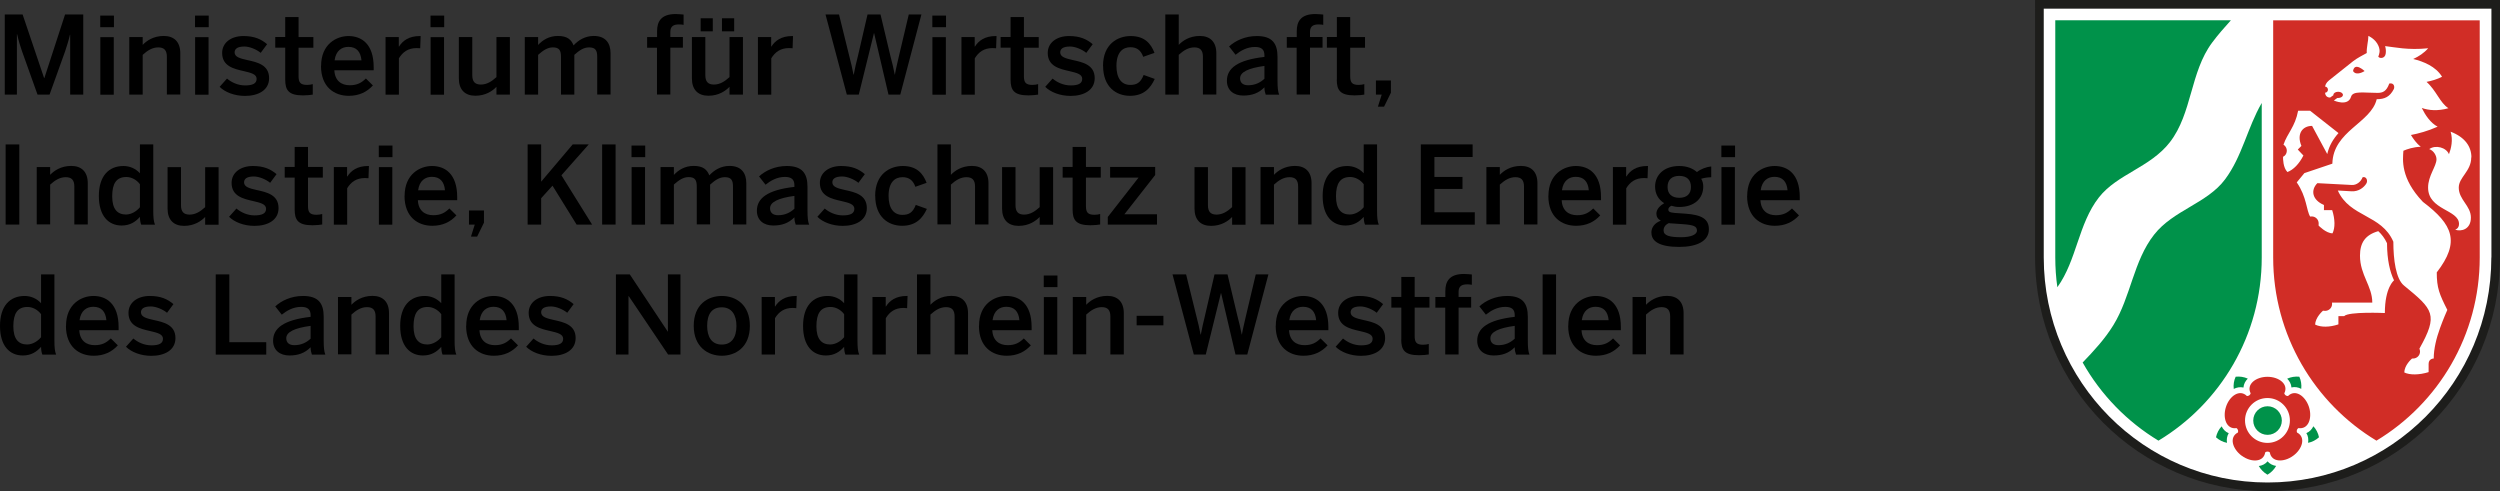 <?xml version="1.0" encoding="UTF-8"?>
<svg xmlns="http://www.w3.org/2000/svg" id="a" viewBox="0 0 288.55 56.69">
  <rect x="0" y="0" width="288.55" height="56.69" fill="#333333" stroke="none"/>
  <g>
    <path d="M.55,1.67H2.61l2.48,7.34h.03L7.51,1.67h2.1V10.92h-1.51V4.02h-.03c-.14,.64-.34,1.24-.55,1.89l-1.8,5.01h-1.39l-1.79-5.01c-.22-.66-.36-1.06-.56-1.95h-.03v6.96H.55V1.67Z" style="fill:#000;"></path>
    <path d="M11.57,1.8h1.58v1.34h-1.58V1.8Zm.01,2.49h1.55v6.64h-1.55V4.28Z" style="fill:#000;"></path>
    <path d="M14.92,4.28h1.55v.9c.42-.45,1.23-1.03,2.43-1.03s1.91,.69,1.91,2v4.76h-1.55V6.55c0-.74-.31-1.08-.99-1.08s-1.24,.35-1.8,.86v4.59h-1.55V4.28Z" style="fill:#000;"></path>
    <path d="M22.51,1.8h1.58v1.34h-1.58V1.8Zm.01,2.49h1.55v6.64h-1.55V4.28Z" style="fill:#000;"></path>
    <path d="M25.36,10.01l.84-.94c.5,.42,1.24,.79,2.09,.79s1.33-.21,1.33-.76-.68-.7-1.48-.89c-1.14-.26-2.5-.56-2.5-2.1,0-1.16,1-1.95,2.46-1.95,1.26,0,2.04,.36,2.73,.94l-.74,1c-.49-.4-1.28-.73-1.88-.73-.85,0-1.13,.3-1.13,.68,0,.54,.66,.7,1.45,.88,1.14,.25,2.53,.54,2.53,2.09,0,1.4-1.26,2.05-2.78,2.05-1.23,0-2.33-.44-2.93-1.05Z" style="fill:#000;"></path>
    <path d="M32.92,9.18v-3.68h-1.15v-1.23h1.15V1.97h1.54v2.31h1.71v1.23h-1.71v3.29c0,.71,.21,1,.98,1,.22,0,.51-.04,.66-.09v1.21c-.16,.04-.74,.09-1.13,.09-1.69,0-2.05-.63-2.05-1.83Z" style="fill:#000;"></path>
    <path d="M37.06,7.61c0-2.53,1.79-3.45,3.16-3.45,1.49,0,2.91,.89,2.91,3.59v.36h-4.54c.06,1.2,.8,1.73,1.78,1.73,.86,0,1.36-.29,1.86-.78l.81,.8c-.69,.76-1.6,1.2-2.79,1.2-1.66,0-3.2-1.01-3.2-3.45Zm4.66-.65c-.09-1.01-.59-1.55-1.51-1.55-.75,0-1.44,.42-1.59,1.55h3.1Z" style="fill:#000;"></path>
    <path d="M44.49,4.28h1.54v1.09h.03c.41-.66,1.13-1.21,2.39-1.21h.1l-.05,1.41c-.08-.01-.33-.02-.41-.02-.99,0-1.61,.46-2.05,1.18v4.2h-1.54V4.28Z" style="fill:#000;"></path>
    <path d="M49.69,1.8h1.58v1.34h-1.58V1.8Zm.01,2.49h1.55v6.64h-1.55V4.28Z" style="fill:#000;"></path>
    <path d="M52.96,9.05V4.28h1.55v4.4c0,.74,.31,1.08,.99,1.08s1.24-.35,1.8-.86V4.28h1.55v6.64h-1.55v-.9c-.42,.45-1.23,1.03-2.43,1.03s-1.91-.69-1.91-2Z" style="fill:#000;"></path>
    <path d="M60.57,4.28h1.54v.91c.51-.56,1.26-1.04,2.28-1.04,1.11,0,1.55,.44,1.81,1.09,.53-.58,1.31-1.09,2.33-1.09,1.35,0,1.94,.81,1.94,2v4.76h-1.54V6.55c0-.74-.21-1.08-.94-1.08-.63,0-1.13,.35-1.7,.86v4.59h-1.54V6.55c0-.74-.21-1.08-.94-1.08-.61,0-1.13,.35-1.7,.86v4.59h-1.54V4.28Z" style="fill:#000;"></path>
    <path d="M75.84,5.51h-1.15v-1.23h1.15v-.68c0-1.11,.46-1.98,2.15-1.98,.29,0,.8,.05,.91,.06v1.19c-.1-.03-.35-.05-.53-.05-.55,0-1,.15-1,.86v.59h1.45v1.23h-1.45v5.41h-1.54V5.51Z" style="fill:#000;"></path>
    <path d="M79.86,9.05V4.28h1.55v4.4c0,.74,.31,1.08,.99,1.08s1.24-.35,1.8-.86V4.28h1.55v6.64h-1.55v-.9c-.43,.45-1.23,1.03-2.43,1.03s-1.91-.69-1.91-2Zm1.01-6.94h1.4v1.51h-1.4v-1.51Zm2.46,0h1.41v1.51h-1.41v-1.51Z" style="fill:#000;"></path>
    <path d="M87.47,4.28h1.54v1.09h.03c.41-.66,1.13-1.21,2.39-1.21h.1l-.05,1.41c-.08-.01-.33-.02-.41-.02-.99,0-1.61,.46-2.05,1.18v4.2h-1.54V4.28Z" style="fill:#000;"></path>
    <path d="M95.26,1.67h1.58l1.18,4.79c.19,.74,.36,1.43,.49,2.15h.03c.13-.71,.29-1.4,.48-2.14l1.11-4.8h1.5l1.15,4.83c.2,.79,.35,1.34,.49,2.11h.02c.14-.8,.28-1.29,.45-2.08l1.15-4.86h1.46l-2.44,9.25h-1.36l-1.66-7.09h-.02l-1.75,7.09h-1.38l-2.46-9.25Z" style="fill:#000;"></path>
    <path d="M107.61,1.8h1.58v1.34h-1.58V1.8Zm.01,2.49h1.55v6.64h-1.55V4.28Z" style="fill:#000;"></path>
    <path d="M110.96,4.28h1.54v1.09h.03c.41-.66,1.13-1.21,2.39-1.21h.1l-.05,1.41c-.08-.01-.33-.02-.41-.02-.99,0-1.61,.46-2.05,1.18v4.2h-1.54V4.28Z" style="fill:#000;"></path>
    <path d="M116.64,9.18v-3.68h-1.15v-1.23h1.15V1.97h1.54v2.31h1.71v1.23h-1.71v3.29c0,.71,.21,1,.98,1,.23,0,.51-.04,.66-.09v1.21c-.16,.04-.74,.09-1.13,.09-1.69,0-2.05-.63-2.05-1.83Z" style="fill:#000;"></path>
    <path d="M120.65,10.01l.84-.94c.5,.42,1.24,.79,2.09,.79s1.33-.21,1.33-.76-.68-.7-1.48-.89c-1.14-.26-2.5-.56-2.5-2.1,0-1.16,1-1.95,2.46-1.95,1.26,0,2.04,.36,2.73,.94l-.74,1c-.49-.4-1.28-.73-1.88-.73-.85,0-1.13,.3-1.13,.68,0,.54,.66,.7,1.45,.88,1.14,.25,2.53,.54,2.53,2.09,0,1.4-1.26,2.05-2.78,2.05-1.23,0-2.33-.44-2.93-1.05Z" style="fill:#000;"></path>
    <path d="M127.31,7.61c0-2.54,1.71-3.45,3.19-3.45,1.65,0,2.35,.91,2.75,1.94l-1.3,.46c-.26-.75-.74-1.11-1.48-1.11-.88,0-1.61,.58-1.61,2.16,0,1.41,.58,2.19,1.59,2.19,.7,0,1.19-.21,1.55-1.15l1.28,.46c-.48,1.06-1.26,1.95-2.86,1.95s-3.1-1.03-3.1-3.45Z" style="fill:#000;"></path>
    <path d="M134.5,1.67h1.55v3.51c.42-.45,1.23-1.03,2.43-1.03s1.91,.69,1.91,2v4.76h-1.55V6.55c0-.74-.31-1.08-.99-1.08s-1.24,.35-1.8,.86v4.59h-1.55V1.67Z" style="fill:#000;"></path>
    <path d="M141.61,9.32c0-1.44,1.23-2.4,4.33-2.75v-.2c0-.66-.35-.95-1.09-.95-.93,0-1.68,.45-2.24,.9l-.75-.96c.71-.65,1.83-1.2,3.2-1.2,1.78,0,2.39,.85,2.39,2.4v2.74c0,.8,.05,1.29,.19,1.63h-1.55c-.09-.28-.15-.48-.15-.85-.68,.69-1.46,.95-2.45,.95-1.08,0-1.88-.6-1.88-1.7Zm4.33-.25v-1.46c-1.84,.25-2.81,.7-2.81,1.43,0,.53,.36,.8,.93,.8,.79,0,1.4-.3,1.89-.76Z" style="fill:#000;"></path>
    <path d="M149.67,5.51h-1.15v-1.23h1.15v-.68c0-1.11,.46-1.98,2.15-1.98,.29,0,.8,.05,.91,.06v1.19c-.1-.03-.35-.05-.53-.05-.55,0-1,.15-1,.86v.59h1.45v1.23h-1.45v5.41h-1.54V5.51Z" style="fill:#000;"></path>
    <path d="M154.3,9.18v-3.68h-1.15v-1.23h1.15V1.97h1.54v2.31h1.71v1.23h-1.71v3.29c0,.71,.21,1,.97,1,.23,0,.51-.04,.66-.09v1.21c-.16,.04-.74,.09-1.13,.09-1.69,0-2.05-.63-2.05-1.83Z" style="fill:#000;"></path>
    <path d="M159.47,10.92h-.66v-1.63h1.73v1.41l-.79,1.61h-.71l.44-1.4Z" style="fill:#000;"></path>
    <path d="M.65,16.67h1.58v9.25H.65v-9.25Z" style="fill:#000;"></path>
    <path d="M4.24,19.28h1.55v.9c.42-.45,1.23-1.03,2.43-1.03s1.91,.69,1.91,2v4.76h-1.55v-4.38c0-.74-.31-1.08-.99-1.08s-1.24,.35-1.8,.86v4.59h-1.55v-6.64Z" style="fill:#000;"></path>
    <path d="M11.41,22.62c0-2.3,1.14-3.46,2.84-3.46,.71,0,1.41,.29,1.9,.84v-3.33h1.54v7.63c0,.8,.05,1.29,.2,1.63h-1.59c-.09-.19-.15-.56-.15-.9-.49,.56-1.13,1-2.11,1-1.51,0-2.63-1.1-2.63-3.4Zm4.74,1.3v-2.66c-.41-.54-1.01-.83-1.56-.83-1.16,0-1.64,.75-1.64,2.23s.6,2.1,1.59,2.1c.64,0,1.25-.4,1.61-.84Z" style="fill:#000;"></path>
    <path d="M19.34,24.05v-4.76h1.55v4.4c0,.74,.31,1.08,.99,1.08s1.24-.35,1.8-.86v-4.61h1.55v6.64h-1.55v-.9c-.43,.45-1.23,1.03-2.43,1.03s-1.91-.69-1.91-2Z" style="fill:#000;"></path>
    <path d="M26.45,25.01l.84-.94c.5,.42,1.24,.79,2.09,.79s1.33-.21,1.33-.76-.68-.7-1.48-.89c-1.14-.26-2.5-.56-2.5-2.1,0-1.16,1-1.95,2.46-1.95,1.26,0,2.04,.36,2.73,.94l-.74,1c-.49-.4-1.28-.73-1.88-.73-.85,0-1.13,.3-1.13,.68,0,.54,.66,.7,1.45,.88,1.14,.25,2.53,.54,2.53,2.09,0,1.4-1.26,2.05-2.78,2.05-1.23,0-2.33-.44-2.93-1.05Z" style="fill:#000;"></path>
    <path d="M34.01,24.18v-3.68h-1.15v-1.23h1.15v-2.31h1.54v2.31h1.71v1.23h-1.71v3.29c0,.71,.21,1,.98,1,.22,0,.51-.04,.66-.09v1.21c-.16,.04-.74,.09-1.13,.09-1.69,0-2.05-.63-2.05-1.83Z" style="fill:#000;"></path>
    <path d="M38.52,19.28h1.54v1.09h.03c.41-.66,1.13-1.21,2.39-1.21h.1l-.05,1.41c-.08-.01-.33-.02-.41-.02-.99,0-1.61,.46-2.05,1.18v4.2h-1.54v-6.64Z" style="fill:#000;"></path>
    <path d="M43.72,16.8h1.58v1.34h-1.58v-1.34Zm.01,2.49h1.55v6.64h-1.55v-6.64Z" style="fill:#000;"></path>
    <path d="M46.7,22.61c0-2.53,1.79-3.45,3.16-3.45,1.49,0,2.91,.89,2.91,3.59v.36h-4.54c.06,1.2,.8,1.73,1.78,1.73,.86,0,1.36-.29,1.86-.78l.81,.8c-.69,.76-1.6,1.2-2.79,1.2-1.66,0-3.2-1.01-3.2-3.45Zm4.66-.65c-.09-1.01-.59-1.55-1.51-1.55-.75,0-1.44,.42-1.59,1.55h3.1Z" style="fill:#000;"></path>
    <path d="M54.79,25.92h-.66v-1.63h1.73v1.41l-.79,1.61h-.71l.44-1.4Z" style="fill:#000;"></path>
    <path d="M60.9,16.67h1.56v4.3l3.64-4.3h1.85l-3.15,3.56,3.54,5.69h-1.79l-2.78-4.49-1.31,1.45v3.04h-1.56v-9.25Z" style="fill:#000;"></path>
    <path d="M69.5,16.67h1.55v9.25h-1.55v-9.25Z" style="fill:#000;"></path>
    <path d="M72.89,16.8h1.58v1.34h-1.58v-1.34Zm.01,2.49h1.55v6.64h-1.55v-6.64Z" style="fill:#000;"></path>
    <path d="M76.24,19.28h1.54v.91c.51-.56,1.26-1.04,2.28-1.04,1.11,0,1.55,.44,1.81,1.09,.53-.58,1.31-1.09,2.33-1.09,1.35,0,1.94,.81,1.94,2v4.76h-1.54v-4.38c0-.74-.21-1.08-.94-1.08-.63,0-1.13,.35-1.7,.86v4.59h-1.54v-4.38c0-.74-.21-1.08-.94-1.08-.61,0-1.13,.35-1.7,.86v4.59h-1.54v-6.64Z" style="fill:#000;"></path>
    <path d="M87.36,24.32c0-1.44,1.23-2.4,4.33-2.75v-.2c0-.66-.35-.95-1.09-.95-.93,0-1.68,.45-2.24,.9l-.75-.96c.71-.65,1.83-1.2,3.2-1.2,1.78,0,2.39,.85,2.39,2.4v2.74c0,.8,.05,1.29,.19,1.63h-1.55c-.09-.28-.15-.48-.15-.85-.68,.69-1.46,.95-2.45,.95-1.08,0-1.88-.6-1.88-1.7Zm4.33-.25v-1.46c-1.84,.25-2.81,.7-2.81,1.43,0,.53,.36,.8,.93,.8,.79,0,1.4-.3,1.89-.76Z" style="fill:#000;"></path>
    <path d="M94.35,25.01l.84-.94c.5,.42,1.24,.79,2.09,.79s1.33-.21,1.33-.76-.68-.7-1.48-.89c-1.14-.26-2.5-.56-2.5-2.1,0-1.16,1-1.95,2.46-1.95,1.26,0,2.04,.36,2.73,.94l-.74,1c-.49-.4-1.28-.73-1.88-.73-.85,0-1.13,.3-1.13,.68,0,.54,.66,.7,1.45,.88,1.14,.25,2.53,.54,2.53,2.09,0,1.4-1.26,2.05-2.78,2.05-1.23,0-2.33-.44-2.93-1.05Z" style="fill:#000;"></path>
    <path d="M101.01,22.61c0-2.54,1.71-3.45,3.19-3.45,1.65,0,2.35,.91,2.75,1.94l-1.3,.46c-.26-.75-.74-1.11-1.48-1.11-.88,0-1.61,.58-1.61,2.16,0,1.41,.58,2.19,1.59,2.19,.7,0,1.19-.21,1.55-1.15l1.28,.46c-.48,1.06-1.26,1.95-2.86,1.95s-3.1-1.03-3.1-3.45Z" style="fill:#000;"></path>
    <path d="M108.2,16.67h1.55v3.51c.42-.45,1.23-1.03,2.43-1.03s1.91,.69,1.91,2v4.76h-1.55v-4.38c0-.74-.31-1.08-.99-1.08s-1.24,.35-1.8,.86v4.59h-1.55v-9.25Z" style="fill:#000;"></path>
    <path d="M115.66,24.05v-4.76h1.55v4.4c0,.74,.31,1.08,.99,1.08s1.24-.35,1.8-.86v-4.61h1.55v6.64h-1.55v-.9c-.43,.45-1.23,1.03-2.43,1.03s-1.91-.69-1.91-2Z" style="fill:#000;"></path>
    <path d="M123.8,24.18v-3.68h-1.15v-1.23h1.15v-2.31h1.54v2.31h1.71v1.23h-1.71v3.29c0,.71,.21,1,.98,1,.23,0,.51-.04,.66-.09v1.21c-.16,.04-.74,.09-1.13,.09-1.69,0-2.05-.63-2.05-1.83Z" style="fill:#000;"></path>
    <path d="M127.87,25.03l3.54-4.53h-3.28v-1.23h5.2v.93l-3.55,4.53h3.76v1.19h-5.68v-.89Z" style="fill:#000;"></path>
    <path d="M137.87,24.05v-4.76h1.55v4.4c0,.74,.31,1.08,.99,1.08s1.24-.35,1.8-.86v-4.61h1.55v6.64h-1.55v-.9c-.42,.45-1.23,1.03-2.43,1.03s-1.91-.69-1.91-2Z" style="fill:#000;"></path>
    <path d="M145.49,19.28h1.55v.9c.42-.45,1.23-1.03,2.43-1.03s1.91,.69,1.91,2v4.76h-1.55v-4.38c0-.74-.31-1.08-.99-1.08s-1.24,.35-1.8,.86v4.59h-1.55v-6.64Z" style="fill:#000;"></path>
    <path d="M152.66,22.62c0-2.3,1.14-3.46,2.84-3.46,.71,0,1.41,.29,1.9,.84v-3.33h1.54v7.63c0,.8,.05,1.29,.2,1.63h-1.59c-.09-.19-.15-.56-.15-.9-.49,.56-1.13,1-2.11,1-1.51,0-2.63-1.1-2.63-3.4Zm4.74,1.3v-2.66c-.41-.54-1.01-.83-1.56-.83-1.16,0-1.64,.75-1.64,2.23s.6,2.1,1.59,2.1c.64,0,1.25-.4,1.61-.84Z" style="fill:#000;"></path>
    <path d="M163.99,16.67h5.98v1.45h-4.41v2.3h3.24v1.39h-3.24v2.69h4.66v1.43h-6.23v-9.25Z" style="fill:#000;"></path>
    <path d="M171.56,19.28h1.55v.9c.42-.45,1.22-1.03,2.43-1.03s1.91,.69,1.91,2v4.76h-1.55v-4.38c0-.74-.31-1.08-.99-1.08s-1.24,.35-1.8,.86v4.59h-1.55v-6.64Z" style="fill:#000;"></path>
    <path d="M178.72,22.61c0-2.53,1.79-3.45,3.16-3.45,1.49,0,2.91,.89,2.91,3.59v.36h-4.54c.06,1.2,.8,1.73,1.78,1.73,.86,0,1.36-.29,1.86-.78l.81,.8c-.69,.76-1.6,1.2-2.79,1.2-1.66,0-3.2-1.01-3.2-3.45Zm4.66-.65c-.09-1.01-.59-1.55-1.51-1.55-.75,0-1.44,.42-1.59,1.55h3.1Z" style="fill:#000;"></path>
    <path d="M186.15,19.28h1.54v1.09h.03c.41-.66,1.13-1.21,2.39-1.21h.1l-.05,1.41c-.07-.01-.32-.02-.41-.02-.99,0-1.61,.46-2.05,1.18v4.2h-1.54v-6.64Z" style="fill:#000;"></path>
    <path d="M190.6,26.87c0-.66,.41-1.14,1.09-1.4-.34-.18-.51-.45-.51-.81,0-.5,.4-.91,.9-1.21-.68-.42-1.05-1.1-1.05-1.91,0-1.36,1.05-2.38,2.79-2.38,.91,0,1.59,.3,2.04,.7,.42-.34,1.1-.6,1.65-.65v1.25c-.3,0-.72,.04-1.16,.17,.15,.24,.24,.55,.24,.9,0,1.39-1.04,2.36-2.76,2.36-.38,0-.6-.05-.93-.14-.2,.11-.34,.25-.34,.43,0,.26,.18,.35,.76,.4l1.18,.08c1.96,.13,2.74,.65,2.74,1.81,0,1.36-1.38,2.03-3.43,2.03-2.29,0-3.2-.66-3.2-1.63Zm5.26-.26c0-.48-.34-.65-1.69-.74l-1.15-.08c-.14,0-.26-.01-.4-.04-.44,.2-.61,.51-.61,.85,0,.59,.68,.78,2.03,.78,1.13,0,1.83-.3,1.83-.78Zm-.69-5.03c0-.83-.48-1.28-1.35-1.28s-1.35,.46-1.35,1.28,.51,1.25,1.36,1.25,1.34-.44,1.34-1.25Z" style="fill:#000;"></path>
    <path d="M198.68,16.8h1.58v1.34h-1.58v-1.34Zm.01,2.49h1.55v6.64h-1.55v-6.64Z" style="fill:#000;"></path>
    <path d="M201.66,22.61c0-2.53,1.79-3.45,3.16-3.45,1.49,0,2.91,.89,2.91,3.59v.36h-4.54c.06,1.2,.8,1.73,1.78,1.73,.86,0,1.36-.29,1.86-.78l.81,.8c-.69,.76-1.6,1.2-2.79,1.2-1.66,0-3.2-1.01-3.2-3.45Zm4.66-.65c-.09-1.01-.59-1.55-1.51-1.55-.75,0-1.44,.42-1.59,1.55h3.1Z" style="fill:#000;"></path>
    <path d="M0,37.62c0-2.3,1.14-3.46,2.84-3.46,.71,0,1.41,.29,1.9,.84v-3.33h1.54v7.63c0,.8,.05,1.29,.2,1.63h-1.59c-.09-.19-.15-.56-.15-.9-.49,.56-1.13,1-2.11,1-1.51,0-2.63-1.1-2.63-3.4Zm4.74,1.3v-2.66c-.41-.54-1.01-.83-1.56-.83-1.16,0-1.64,.75-1.64,2.23s.6,2.1,1.59,2.1c.64,0,1.25-.4,1.61-.84Z" style="fill:#000;"></path>
    <path d="M7.62,37.61c0-2.53,1.79-3.45,3.16-3.45,1.49,0,2.91,.89,2.91,3.59v.36h-4.54c.06,1.2,.8,1.73,1.78,1.73,.86,0,1.36-.29,1.86-.78l.81,.8c-.69,.76-1.6,1.2-2.79,1.2-1.66,0-3.2-1.01-3.2-3.45Zm4.66-.65c-.09-1.01-.59-1.55-1.51-1.55-.75,0-1.44,.42-1.59,1.55h3.1Z" style="fill:#000;"></path>
    <path d="M14.55,40.01l.84-.94c.5,.42,1.24,.79,2.09,.79s1.33-.21,1.33-.76-.68-.7-1.48-.89c-1.14-.26-2.5-.56-2.5-2.1,0-1.16,1-1.95,2.46-1.95,1.26,0,2.04,.36,2.73,.94l-.74,1c-.49-.4-1.28-.73-1.88-.73-.85,0-1.13,.3-1.13,.68,0,.54,.66,.7,1.45,.88,1.14,.25,2.53,.54,2.53,2.09,0,1.4-1.26,2.05-2.78,2.05-1.23,0-2.33-.44-2.93-1.05Z" style="fill:#000;"></path>
    <path d="M24.91,31.67h1.56v7.83h4.26v1.43h-5.83v-9.25Z" style="fill:#000;"></path>
    <path d="M31.52,39.32c0-1.44,1.23-2.4,4.33-2.75v-.2c0-.66-.35-.95-1.09-.95-.93,0-1.68,.45-2.24,.9l-.75-.96c.71-.65,1.83-1.2,3.2-1.2,1.78,0,2.39,.85,2.39,2.4v2.74c0,.8,.05,1.29,.19,1.63h-1.55c-.09-.28-.15-.48-.15-.85-.68,.69-1.46,.95-2.45,.95-1.08,0-1.88-.6-1.88-1.7Zm4.33-.25v-1.46c-1.84,.25-2.81,.7-2.81,1.43,0,.53,.36,.8,.93,.8,.79,0,1.4-.3,1.89-.76Z" style="fill:#000;"></path>
    <path d="M39.01,34.28h1.55v.9c.42-.45,1.23-1.03,2.43-1.03s1.91,.69,1.91,2v4.76h-1.55v-4.38c0-.74-.31-1.08-.99-1.08s-1.24,.35-1.8,.86v4.59h-1.55v-6.64Z" style="fill:#000;"></path>
    <path d="M46.19,37.62c0-2.3,1.14-3.46,2.84-3.46,.71,0,1.41,.29,1.9,.84v-3.33h1.54v7.63c0,.8,.05,1.29,.2,1.63h-1.59c-.09-.19-.15-.56-.15-.9-.49,.56-1.13,1-2.11,1-1.51,0-2.63-1.1-2.63-3.4Zm4.74,1.3v-2.66c-.41-.54-1.01-.83-1.56-.83-1.16,0-1.64,.75-1.64,2.23s.6,2.1,1.59,2.1c.64,0,1.25-.4,1.61-.84Z" style="fill:#000;"></path>
    <path d="M53.81,37.61c0-2.53,1.79-3.45,3.16-3.45,1.49,0,2.91,.89,2.91,3.59v.36h-4.54c.06,1.2,.8,1.73,1.78,1.73,.86,0,1.36-.29,1.86-.78l.81,.8c-.69,.76-1.6,1.2-2.79,1.2-1.66,0-3.2-1.01-3.2-3.45Zm4.66-.65c-.09-1.01-.59-1.55-1.51-1.55-.75,0-1.44,.42-1.59,1.55h3.1Z" style="fill:#000;"></path>
    <path d="M60.74,40.01l.84-.94c.5,.42,1.24,.79,2.09,.79s1.33-.21,1.33-.76-.68-.7-1.48-.89c-1.14-.26-2.5-.56-2.5-2.1,0-1.16,1-1.95,2.46-1.95,1.26,0,2.04,.36,2.73,.94l-.74,1c-.49-.4-1.28-.73-1.88-.73-.85,0-1.13,.3-1.13,.68,0,.54,.66,.7,1.45,.88,1.14,.25,2.53,.54,2.53,2.09,0,1.4-1.26,2.05-2.78,2.05-1.23,0-2.33-.44-2.93-1.05Z" style="fill:#000;"></path>
    <path d="M71.1,31.67h1.59l4.38,6.6h.02v-6.6h1.45v9.25h-1.43l-4.54-6.74h-.03v6.74h-1.45v-9.25Z" style="fill:#000;"></path>
    <path d="M80.07,37.61c0-2.45,1.61-3.45,3.24-3.45s3.24,1,3.24,3.45-1.63,3.45-3.24,3.45-3.24-1.03-3.24-3.45Zm4.93,0c0-1.24-.53-2.14-1.69-2.14s-1.69,.8-1.69,2.14c0,1.26,.51,2.16,1.69,2.16,1.11,0,1.69-.8,1.69-2.16Z" style="fill:#000;"></path>
    <path d="M87.9,34.28h1.54v1.09h.03c.41-.66,1.13-1.21,2.39-1.21h.1l-.05,1.41c-.08-.01-.33-.03-.41-.03-.99,0-1.61,.46-2.05,1.18v4.2h-1.54v-6.64Z" style="fill:#000;"></path>
    <path d="M92.69,37.62c0-2.3,1.14-3.46,2.84-3.46,.71,0,1.41,.29,1.9,.84v-3.33h1.54v7.63c0,.8,.05,1.29,.2,1.63h-1.59c-.09-.19-.15-.56-.15-.9-.49,.56-1.13,1-2.11,1-1.51,0-2.63-1.1-2.63-3.4Zm4.74,1.3v-2.66c-.41-.54-1.01-.83-1.56-.83-1.16,0-1.64,.75-1.64,2.23s.6,2.1,1.59,2.1c.64,0,1.25-.4,1.61-.84Z" style="fill:#000;"></path>
    <path d="M100.69,34.28h1.54v1.09h.03c.41-.66,1.13-1.21,2.39-1.21h.1l-.05,1.41c-.08-.01-.33-.03-.41-.03-.99,0-1.61,.46-2.05,1.18v4.2h-1.54v-6.64Z" style="fill:#000;"></path>
    <path d="M105.84,31.67h1.55v3.51c.42-.45,1.23-1.03,2.43-1.03s1.91,.69,1.91,2v4.76h-1.55v-4.38c0-.74-.31-1.08-.99-1.08s-1.24,.35-1.8,.86v4.59h-1.55v-9.25Z" style="fill:#000;"></path>
    <path d="M113,37.61c0-2.53,1.79-3.45,3.16-3.45,1.49,0,2.91,.89,2.91,3.59v.36h-4.54c.06,1.2,.8,1.73,1.78,1.73,.86,0,1.36-.29,1.86-.78l.81,.8c-.69,.76-1.6,1.2-2.79,1.2-1.66,0-3.2-1.01-3.2-3.45Zm4.66-.65c-.09-1.01-.59-1.55-1.51-1.55-.75,0-1.44,.42-1.59,1.55h3.1Z" style="fill:#000;"></path>
    <path d="M120.47,31.8h1.58v1.34h-1.58v-1.34Zm.01,2.49h1.55v6.64h-1.55v-6.64Z" style="fill:#000;"></path>
    <path d="M123.82,34.28h1.55v.9c.42-.45,1.23-1.03,2.43-1.03s1.91,.69,1.91,2v4.76h-1.55v-4.38c0-.74-.31-1.08-.99-1.08s-1.24,.35-1.8,.86v4.59h-1.55v-6.64Z" style="fill:#000;"></path>
    <path d="M131.19,36.45h3.09v1.1h-3.09v-1.1Z" style="fill:#000;"></path>
    <path d="M135.32,31.67h1.58l1.18,4.79c.19,.74,.36,1.43,.49,2.15h.03c.13-.71,.29-1.4,.47-2.14l1.11-4.8h1.5l1.15,4.83c.2,.79,.35,1.34,.49,2.11h.02c.14-.8,.28-1.29,.45-2.08l1.15-4.86h1.46l-2.44,9.25h-1.36l-1.66-7.09h-.02l-1.75,7.09h-1.38l-2.46-9.25Z" style="fill:#000;"></path>
    <path d="M147.25,37.61c0-2.53,1.79-3.45,3.16-3.45,1.49,0,2.91,.89,2.91,3.59v.36h-4.54c.06,1.2,.8,1.73,1.78,1.73,.86,0,1.36-.29,1.86-.78l.81,.8c-.69,.76-1.6,1.2-2.79,1.2-1.66,0-3.2-1.01-3.2-3.45Zm4.66-.65c-.09-1.01-.59-1.55-1.51-1.55-.75,0-1.44,.42-1.59,1.55h3.1Z" style="fill:#000;"></path>
    <path d="M154.17,40.01l.84-.94c.5,.42,1.24,.79,2.09,.79s1.33-.21,1.33-.76-.68-.7-1.48-.89c-1.14-.26-2.5-.56-2.5-2.1,0-1.16,1-1.95,2.46-1.95,1.26,0,2.04,.36,2.73,.94l-.74,1c-.49-.4-1.28-.73-1.88-.73-.85,0-1.13,.3-1.13,.68,0,.54,.66,.7,1.45,.88,1.14,.25,2.53,.54,2.53,2.09,0,1.4-1.26,2.05-2.78,2.05-1.23,0-2.33-.44-2.93-1.05Z" style="fill:#000;"></path>
    <path d="M161.74,39.18v-3.68h-1.15v-1.23h1.15v-2.31h1.54v2.31h1.71v1.23h-1.71v3.29c0,.71,.21,1,.97,1,.23,0,.51-.04,.66-.09v1.21c-.16,.04-.74,.09-1.13,.09-1.69,0-2.05-.63-2.05-1.83Z" style="fill:#000;"></path>
    <path d="M166.82,35.51h-1.15v-1.23h1.15v-.68c0-1.11,.46-1.98,2.15-1.98,.29,0,.8,.05,.91,.06v1.19c-.1-.03-.35-.05-.53-.05-.55,0-1,.15-1,.86v.59h1.45v1.23h-1.45v5.41h-1.54v-5.41Z" style="fill:#000;"></path>
    <path d="M170.5,39.32c0-1.44,1.23-2.4,4.33-2.75v-.2c0-.66-.35-.95-1.09-.95-.93,0-1.68,.45-2.24,.9l-.75-.96c.71-.65,1.83-1.2,3.2-1.2,1.78,0,2.39,.85,2.39,2.4v2.74c0,.8,.05,1.29,.19,1.63h-1.55c-.09-.28-.15-.48-.15-.85-.68,.69-1.46,.95-2.45,.95-1.08,0-1.88-.6-1.88-1.7Zm4.33-.25v-1.46c-1.84,.25-2.81,.7-2.81,1.43,0,.53,.36,.8,.93,.8,.79,0,1.4-.3,1.89-.76Z" style="fill:#000;"></path>
    <path d="M178.05,31.67h1.55v9.25h-1.55v-9.25Z" style="fill:#000;"></path>
    <path d="M181.01,37.61c0-2.53,1.79-3.45,3.16-3.45,1.49,0,2.91,.89,2.91,3.59v.36h-4.54c.06,1.2,.8,1.73,1.78,1.73,.86,0,1.36-.29,1.86-.78l.81,.8c-.69,.76-1.6,1.2-2.79,1.2-1.66,0-3.2-1.01-3.2-3.45Zm4.66-.65c-.09-1.01-.59-1.55-1.51-1.55-.75,0-1.44,.42-1.59,1.55h3.1Z" style="fill:#000;"></path>
    <path d="M188.43,34.28h1.55v.9c.43-.45,1.23-1.03,2.43-1.03s1.91,.69,1.91,2v4.76h-1.55v-4.38c0-.74-.31-1.08-.99-1.08s-1.24,.35-1.8,.86v4.59h-1.55v-6.64Z" style="fill:#000;"></path>
  </g>
  <path id="b" d="M261.72,56.43c-14.67,0-26.57-11.96-26.57-26.71V.27h53.14V29.72c0,14.75-11.9,26.71-26.57,26.71Z" style="fill:#fff; fill-rule:evenodd;"></path>
  <path id="c" d="M287.55,29.72c0,14.35-11.57,25.97-25.83,25.97s-25.83-11.63-25.83-25.97V1h51.67V29.72Zm1-29.72V29.72c0,14.89-12.02,26.97-26.83,26.97s-26.83-12.08-26.83-26.97V0h53.67Z" style="fill:#1d1d1b; fill-rule:evenodd;"></path>
  <path id="d" d="M261.05,11.91V29.72c0,8.98-4.78,16.84-11.92,21.14-3.63-2.19-6.66-5.31-8.75-9.02,1.3-1.35,2.57-2.72,3.55-4.32,2.01-3.26,2.31-7.4,4.7-10.44,2.21-2.82,6.11-3.6,8.18-6.37,1.98-2.64,2.59-5.98,4.23-8.81Zm-23.83-9.57h20.27c-.75,.83-1.49,1.67-2.16,2.57-2.55,3.41-2.3,8.17-4.88,11.5-2.26,2.92-6.08,3.68-8.19,6.37-2.39,3.05-2.55,7.25-4.8,10.37-.16-1.12-.24-2.27-.24-3.44V2.33Zm24.5,47.85c-.91,0-1.65-.74-1.65-1.65s.74-1.65,1.65-1.65,1.65,.74,1.65,1.65-.74,1.65-1.65,1.65Zm5.29-.99c.33,.35,.55,.79,.65,1.27-.36,.32-.79,.55-1.26,.64,.06-.39,.02-.78-.2-1.12,.37-.15,.63-.43,.81-.79Zm-3.03-5.49c.44-.2,.93-.28,1.41-.23,.2,.44,.27,.92,.22,1.4-.35-.18-.74-.26-1.13-.16-.03-.4-.22-.74-.5-1.02Zm-6.16,1.18c-.06-.48,.02-.97,.22-1.41,.48-.05,.96,.02,1.4,.22-.28,.28-.47,.62-.5,1.03-.39-.09-.77-.02-1.12,.16Zm-.79,6.22c-.47-.09-.91-.32-1.26-.64,.1-.47,.32-.91,.65-1.26,.18,.35,.44,.64,.82,.79-.21,.34-.26,.73-.2,1.12Zm5.68,2.67c-.24,.42-.58,.77-1,1.01-.42-.24-.76-.59-1-1,.39-.06,.75-.22,1.01-.54,.26,.3,.61,.47,1,.53Z" style="fill:#00924a;"></path>
  <path id="e" d="M264.3,48.53c0,1.43-1.16,2.59-2.59,2.59s-2.59-1.16-2.59-2.59,1.16-2.59,2.59-2.59,2.59,1.16,2.59,2.59Zm-5.55,4.08c-1.09-.79-1.49-2.16-.45-2.69,.07-.18,0-.4-.16-.51-1.16,.19-1.63-1.16-1.22-2.44,.41-1.28,1.59-2.09,2.42-1.26,.2,.01,.38-.12,.43-.31-.53-1.04,.6-1.91,1.94-1.91,1.34,0,2.48,.87,1.94,1.91,.05,.19,.23,.32,.43,.31,.83-.83,2-.02,2.42,1.26,.41,1.28-.06,2.62-1.22,2.44-.17,.11-.24,.32-.16,.51,1.04,.53,.64,1.9-.45,2.69-1.09,.79-2.51,.75-2.69-.4-.15-.12-.38-.12-.53,0-.18,1.16-1.61,1.19-2.69,.4Zm10.41-17.68h4.65c0-1.92-1.42-3.18-1.42-5.42,0-1.47,.58-2.39,2.11-2.83,.38,.35,.73,.79,1.01,1.39,.01,1.96,.34,3.31,.81,4.29,0,0-1.06,.8-1.06,3.77,0,0-4.2-.19-4.7,.36h-.66v.95c-1.03,.34-2,.35-2.68,.03,0-.84,.9-1.61,.9-1.61,.09,0,.17,.02,.25,.02,.44,0,.8-.36,.8-.8,0-.05,0-.09-.01-.14Zm-5.15-15.08c-.5-.49-.51-1.56-.5-1.75,.07-.04,.14-.09,.2-.14,.31-.31,.31-.82,0-1.14-.05-.05-.1-.09-.15-.12,.45-1.34,1.33-2.03,1.69-3.92h1.38l3.28,2.58c-.59,.66-1.07,1.43-1.3,2.42l-1.75-3.25c-1.12,0-1.81,.93-1.23,2.31l-.42,.42,.65,.69c-.49,.96-1.14,1.64-1.85,1.91Zm13.5,23.14c0-.83,.81-1.54,.89-1.61,.04,0,.08,0,.12,0,.44,0,.8-.36,.8-.8,0-.12-.03-.24-.07-.34,2.2-3.93,1.62-4.5-1.79-7.29-.93-.76-1.22-3-1.22-5.05-1.36-3.17-5.02-2.8-6.41-5.91l1.6,.09c.82,.04,1.4-.45,1.67-.86,.26-.38,0-.9-.41-.76-.19,.51-.69,.92-1.24,.89l-3.98-.21c-.79,.79-.62,1.93,.76,2.52v.59h.95c.34,1.07,.35,2.04,.04,2.68-.76,0-1.61-.9-1.61-.9,0-.09,.01-.17,.01-.25,0-.44-.36-.8-.8-.8-.06,0-.12,0-.18,.02-.45-.72-.38-2.25-1.55-3.95l.88-1.07,3.23-1.09c.09-3.79,4.45-4.67,5.12-7.44,.93,0,1.51-.28,1.97-1.16,.12-.23,.06-.77-.52-.65-.33,.92-.76,1.08-1.36,1.08-1.57,0-2.84-.26-3.05,.44-.35,1.18-1.99,.44-1.99,.44l.4-.29s.07,0,.1,0c.3,0,.55-.16,.55-.36s-.25-.36-.55-.36c-.3,0-.55,.16-.55,.36,0,.01,0,.02,0,.04l-.38,.27c-.48,0-.57-.38-.58-.56,.19,0,.33-.16,.33-.35s-.14-.35-.32-.35c0-.14,.09-.44,.44-.72l2.79-2.22c.4-.32,1.21-.75,1.57-.94-.04-.61,.19-1.41,.19-1.98,0,0,.82,.35,1.16,1.15,.25,.59,.09,.96-.02,1.25,.15,.24,.79,.24,.86-.37,.03-.24,.03-.52-.07-.85,1.09,.12,2.62,.49,4.97,.25-.48,.55-1.09,.95-1.73,1.24,1.17,.28,2.61,.85,3.33,2.05-.56,.29-1.18,.47-1.79,.59,1.12,.98,1.56,2.44,2.53,3.04-1.25,.35-2.28,.25-3.08-.03,.39,.8,1,1.73,1.83,2.16-1.13,.51-2.23,.8-3.08,.96,.27,.45,.66,.99,1.13,1.36-.88,.03-1.58,.28-2,.46-.07,1.03-.36,3.16,2.25,5.9,3.47,2.62,4.33,4.61,1.6,8.14,0,1.79,.3,2.51,1.22,4.33-.08,.18-.46,1.04-.84,2.09-.42,1.15-.73,2.41-.73,3.52,0,0-.59,0-.59,.62v.95c-1.08,.34-2.17,.35-2.81,.04Zm-5.92-34.79c.38,.63,1.33,0,1.33,0,0,0-1.16-1.1-1.33,0Zm13.64,9.97c0,1.6-1.44,2.29-1.44,3.48,0,1.41,1.4,2.09,1.4,3.46s-1.11,1.65-1.82,1.4c0,0,.45-.11,.45-.66,0-1.67-3.57-1.58-3.57-4.2,0-1.37,.97-2.46,.97-3.27,0-.41-.31-.99-.84-1.17,.73-.52,1.96-.2,2.28,.59,.25-.66,.49-1.64,.19-2.6,1.68,.64,2.4,1.74,2.4,2.96h0Zm-22.85-15.82h23.83V29.72c0,8.98-4.78,16.84-11.92,21.14-7.14-4.3-11.92-12.16-11.92-21.14V2.33Z" style="fill:#d12d26; fill-rule:evenodd;"></path>
</svg>
